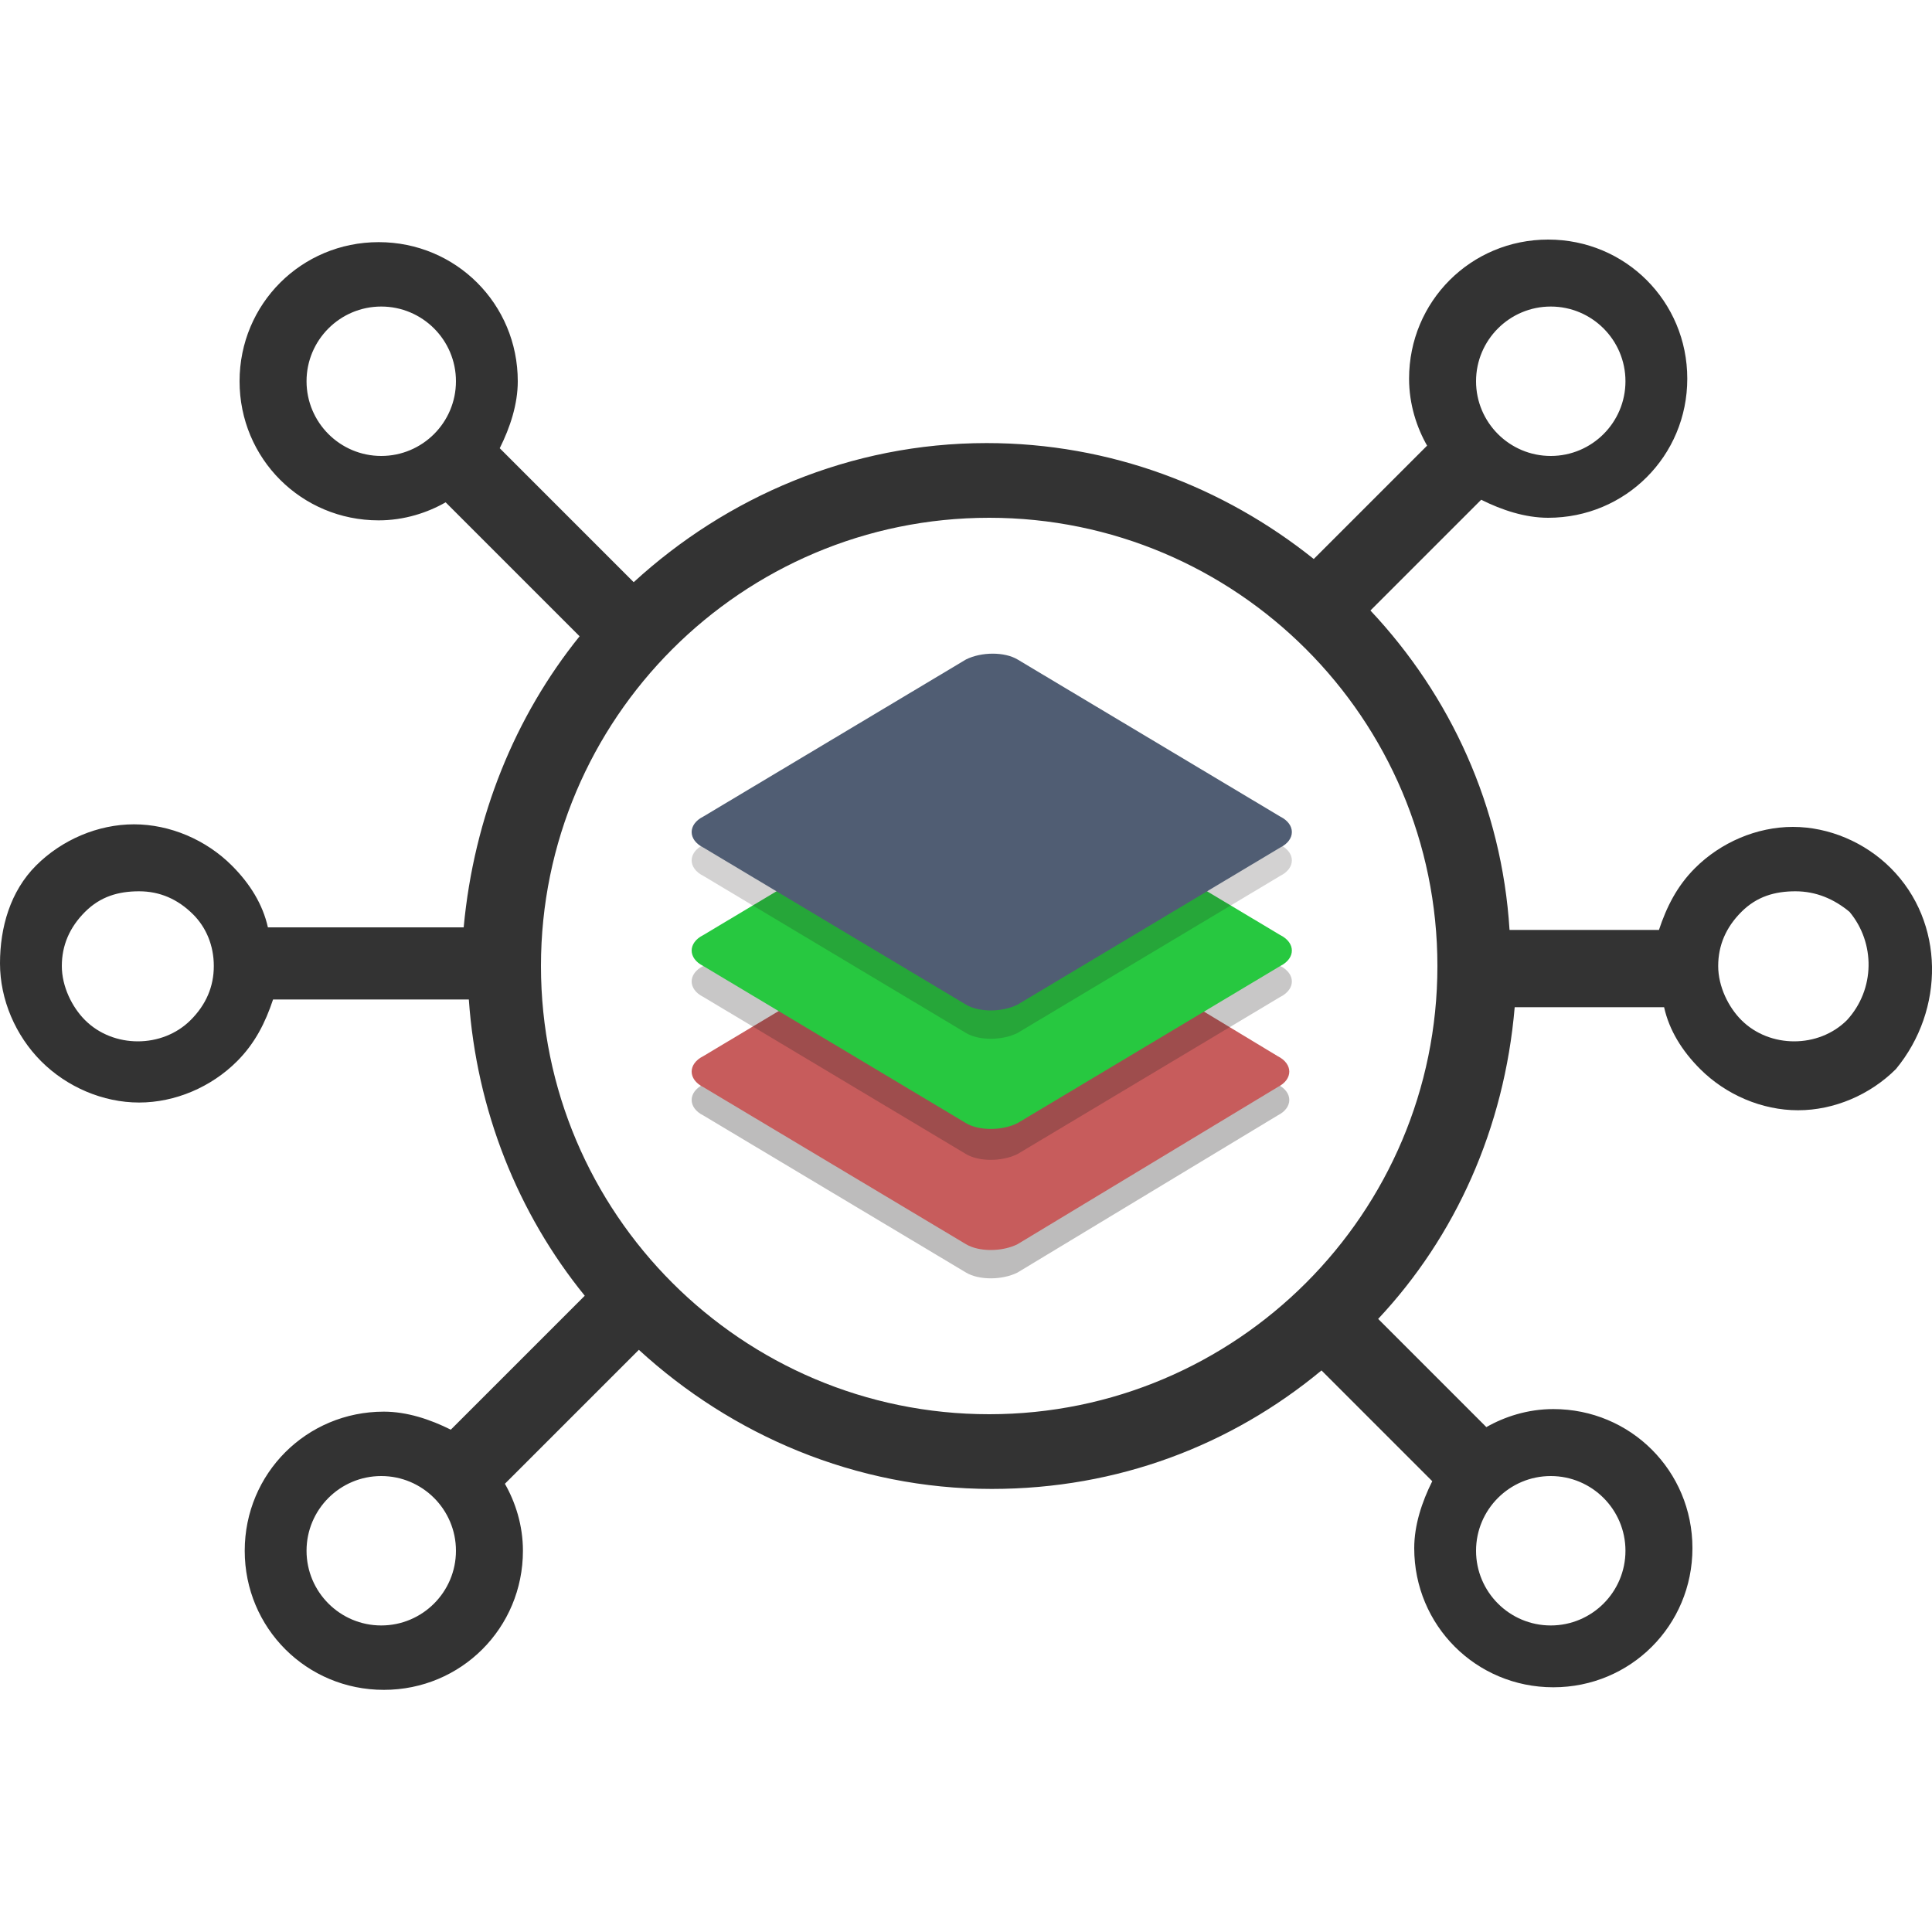<?xml version="1.0" encoding="utf-8"?>
<!-- Generator: Adobe Illustrator 25.3.1, SVG Export Plug-In . SVG Version: 6.00 Build 0)  -->
<!DOCTYPE svg PUBLIC "-//W3C//DTD SVG 1.1//EN" "http://www.w3.org/Graphics/SVG/1.1/DTD/svg11.dtd">
<svg version="1.1" id="Layer_1" xmlns:x="http://ns.adobe.com/Extensibility/1.0/" xmlns:i="http://ns.adobe.com/AdobeIllustrator/10.0/" xmlns:graph="http://ns.adobe.com/Graphs/1.0/"
	 xmlns="http://www.w3.org/2000/svg" xmlns:xlink="http://www.w3.org/1999/xlink" x="0px" y="0px" viewBox="0 0 75 75"
	 style="enable-background:new 0 0 75 75;" xml:space="preserve">
<style type="text/css">
	.st0{fill:#D3FF2E;fill-opacity:0;}
	.st1{opacity:0.3;}
	.st2{fill:#221F1F;}
	.st3{fill:#C75C5C;}
	.st4{opacity:0.25;}
	.st5{fill:#27C840;}
	.st6{opacity:0.2;}
	.st7{fill:#505D73;}
	.st8{fill:#333333;}
</style>
<rect class="st0" width="75" height="75"/>
<g>
	<g id="Layer_1_3_">
		<g class="st1">
			<path class="st2" d="M39.5,49.4c-0.6,0.3-1.5,0.3-2,0l-10.2-6.1c-0.6-0.3-0.6-0.9,0-1.2L37.4,36c0.6-0.3,1.5-0.3,2,0l10.2,6.1
				c0.6,0.3,0.6,0.9,0,1.2L39.5,49.4z"/>
		</g>
		<g>
			<path class="st3" d="M39.5,48.3c-0.6,0.3-1.5,0.3-2,0l-10.2-6.1c-0.6-0.3-0.6-0.9,0-1.2l10.2-6.1c0.6-0.3,1.5-0.3,2,0L49.6,41
				c0.6,0.3,0.6,0.9,0,1.2L39.5,48.3z"/>
		</g>
		<g class="st4">
			<path class="st2" d="M39.5,44.8c-0.6,0.3-1.5,0.3-2,0l-10.2-6.1c-0.6-0.3-0.6-0.9,0-1.2l10.2-6.1c0.6-0.3,1.5-0.3,2,0l10.2,6.1
				c0.6,0.3,0.6,0.9,0,1.2L39.5,44.8z"/>
		</g>
		<g>
			<path class="st5" d="M39.5,43.6c-0.6,0.3-1.5,0.3-2,0l-10.2-6.1c-0.6-0.3-0.6-0.9,0-1.2l10.2-6.1c0.6-0.3,1.5-0.3,2,0l10.2,6.1
				c0.6,0.3,0.6,0.9,0,1.2L39.5,43.6z"/>
		</g>
		<g class="st6">
			<path class="st2" d="M39.5,40.1c-0.6,0.3-1.5,0.3-2,0L27.3,34c-0.6-0.3-0.6-0.9,0-1.2l10.2-6.1c0.6-0.3,1.5-0.3,2,0l10.2,6.1
				c0.6,0.3,0.6,0.9,0,1.2L39.5,40.1z"/>
		</g>
		<g>
			<path class="st7" d="M39.5,39c-0.6,0.3-1.5,0.3-2,0l-10.2-6.1c-0.6-0.3-0.6-0.9,0-1.2l10.2-6.1c0.6-0.3,1.5-0.3,2,0l10.2,6.1
				c0.6,0.3,0.6,0.9,0,1.2L39.5,39z"/>
		</g>
	</g>
	<path class="st8" d="M73.4,33.7c-1-1-2.4-1.6-3.8-1.6c-1.4,0-2.8,0.6-3.8,1.6c-0.7,0.7-1.1,1.5-1.4,2.4h-5.8
		c-0.3-4.8-2.3-9.1-5.4-12.4l4.3-4.3c0.8,0.4,1.7,0.7,2.6,0.7c3,0,5.4-2.4,5.4-5.4s-2.4-5.4-5.4-5.4s-5.4,2.4-5.4,5.4
		c0,1,0.3,1.9,0.7,2.6l-4.4,4.4c-3.5-2.8-7.9-4.5-12.7-4.5c-5.3,0-10.1,2.1-13.7,5.4l-5.2-5.2c0.4-0.8,0.7-1.7,0.7-2.6
		c0-3-2.4-5.4-5.4-5.4s-5.4,2.4-5.4,5.4s2.4,5.4,5.4,5.4c1,0,1.9-0.3,2.6-0.7l5.2,5.2c-2.5,3.1-4.1,7-4.5,11.3h-7.6
		c-0.2-0.9-0.7-1.7-1.4-2.4c-1-1-2.4-1.6-3.8-1.6c-1.4,0-2.8,0.6-3.8,1.6S0,36,0,37.4c0,1.4,0.6,2.8,1.6,3.8s2.4,1.6,3.8,1.6
		c1.4,0,2.8-0.6,3.8-1.6c0.7-0.7,1.1-1.5,1.4-2.4h7.6c0.3,4.3,1.9,8.3,4.5,11.5l-5.2,5.2c-0.8-0.4-1.7-0.7-2.6-0.7
		c-3,0-5.4,2.4-5.4,5.4s2.4,5.4,5.4,5.4s5.4-2.4,5.4-5.4c0-1-0.3-1.9-0.7-2.6l5.2-5.2c3.6,3.3,8.4,5.4,13.7,5.4
		c4.9,0,9.3-1.7,12.8-4.6l4.3,4.3c-0.4,0.8-0.7,1.7-0.7,2.6c0,3,2.4,5.4,5.4,5.4s5.4-2.4,5.4-5.4s-2.4-5.4-5.4-5.4
		c-1,0-1.9,0.3-2.6,0.7l-4.2-4.2c3-3.2,4.9-7.4,5.3-12.1h5.8c0.2,0.9,0.7,1.7,1.4,2.4c1,1,2.4,1.6,3.8,1.6c1.4,0,2.8-0.6,3.8-1.6
		C75.5,39.2,75.5,35.8,73.4,33.7z M60.2,11.9c1.6,0,2.9,1.3,2.9,2.9c0,1.6-1.3,2.9-2.9,2.9c-1.6,0-2.9-1.3-2.9-2.9
		C57.3,13.2,58.6,11.9,60.2,11.9z M14.8,17.7c-1.6,0-2.9-1.3-2.9-2.9c0-1.6,1.3-2.9,2.9-2.9c1.6,0,2.9,1.3,2.9,2.9
		C17.7,16.4,16.4,17.7,14.8,17.7z M7.4,39.6c-1.1,1.1-3,1.1-4.1,0c-0.5-0.5-0.9-1.3-0.9-2.1s0.3-1.5,0.9-2.1
		c0.6-0.6,1.3-0.8,2.1-0.8c0.8,0,1.5,0.3,2.1,0.9c0.5,0.5,0.8,1.2,0.8,2S8,39,7.4,39.6z M14.8,63.1c-1.6,0-2.9-1.3-2.9-2.9
		c0-1.6,1.3-2.9,2.9-2.9c1.6,0,2.9,1.3,2.9,2.9C17.7,61.8,16.4,63.1,14.8,63.1z M60.2,57.3c1.6,0,2.9,1.3,2.9,2.9
		c0,1.6-1.3,2.9-2.9,2.9c-1.6,0-2.9-1.3-2.9-2.9C57.3,58.6,58.6,57.3,60.2,57.3z M38.4,54.9c-9.6,0-17.4-7.8-17.4-17.4
		s7.8-17.4,17.4-17.4c9.6,0,17.4,7.8,17.4,17.4S48,54.9,38.4,54.9z M71.7,39.6c-1.1,1.1-3,1.1-4.1,0c-0.5-0.5-0.9-1.3-0.9-2.1
		s0.3-1.5,0.9-2.1c0.6-0.6,1.3-0.8,2.1-0.8s1.5,0.3,2.1,0.8C72.8,36.6,72.8,38.4,71.7,39.6z"/>
</g>
</svg>
